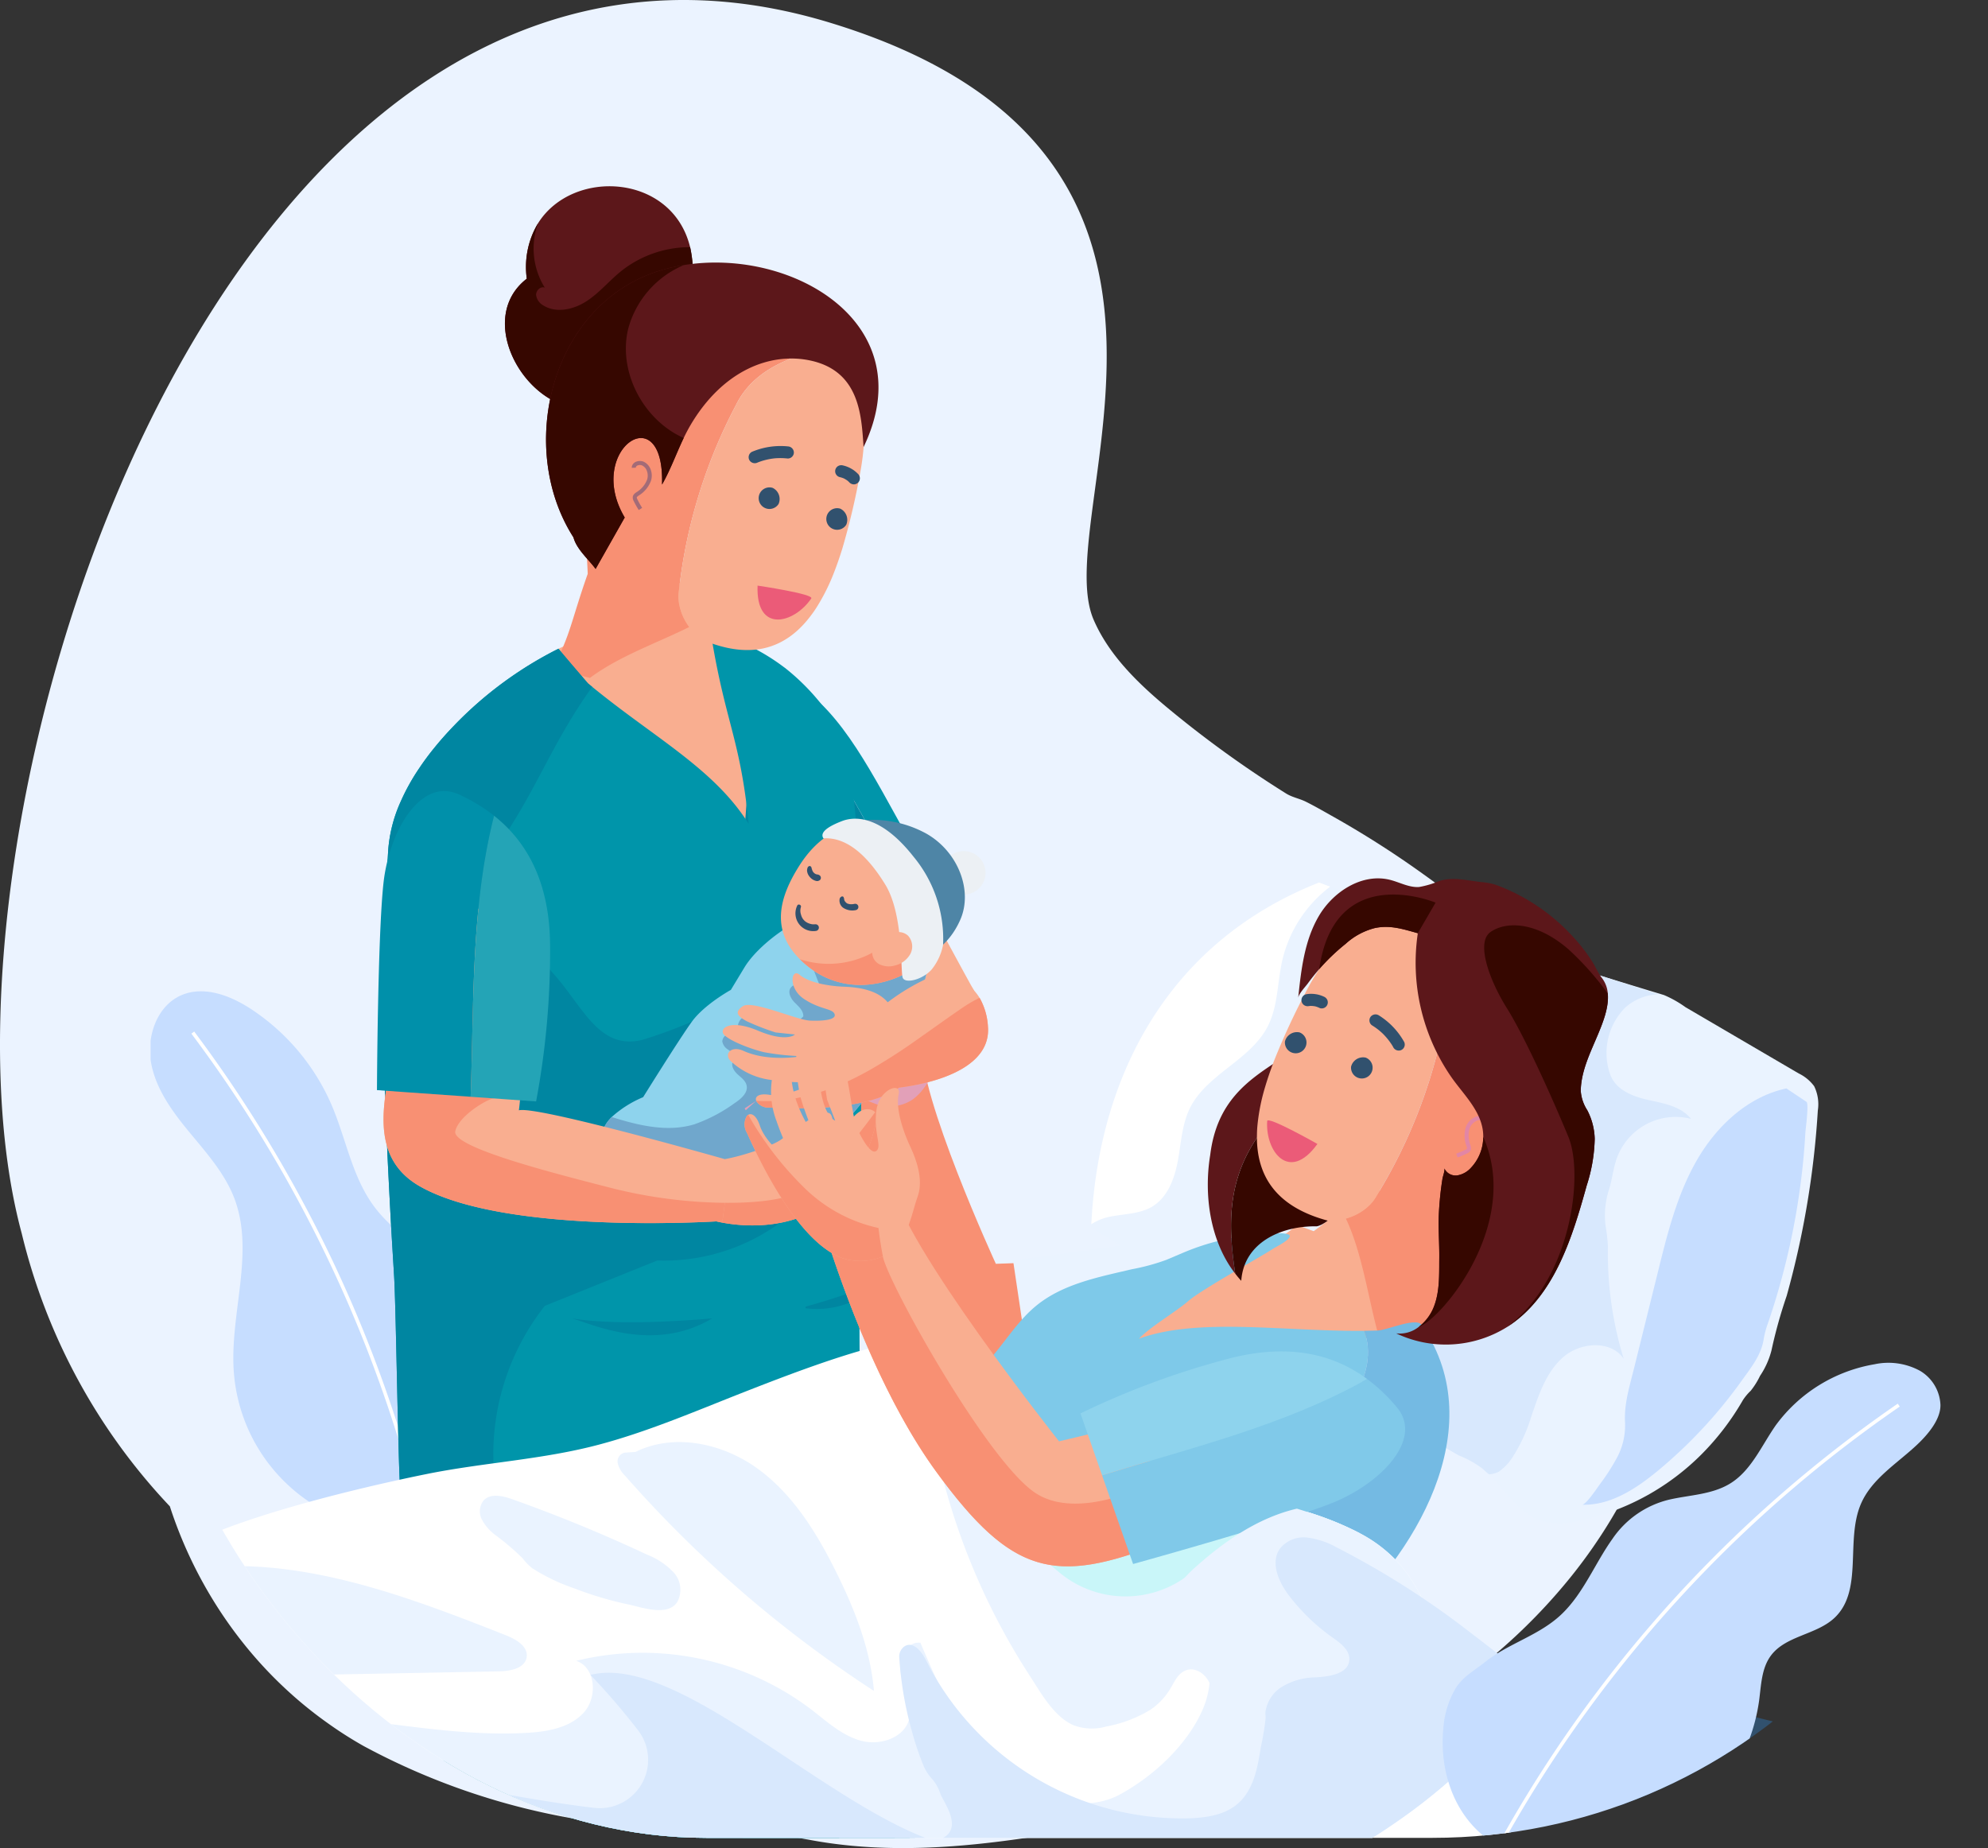 <svg xmlns="http://www.w3.org/2000/svg" xmlns:xlink="http://www.w3.org/1999/xlink" width="297.066" height="276.164" viewBox="0 0 297.066 276.164">
  <rect x="0" y="0" width="297.066" height="276.164" fill="#333333" stroke="none"/>
  <defs>
    <clipPath id="clip-path">
      <rect id="Rectangle_51170" data-name="Rectangle 51170" width="264.515" height="263.678" fill="none"/>
    </clipPath>
    <clipPath id="clip-path-2">
      <path id="Path_129836" data-name="Path 129836" d="M78.247,49.988V268.026q.681.571,1.381,1.128,1.755,1.4,3.623,2.7H280.584q2.88-1.524,5.665-3.2a95.985,95.985,0,0,0,20.358-16.3q1.923-2.042,3.67-4.185c8.033-9.819,13.291-21.106,14.168-33.01,1.257-17.1-6.608-34.129-19.113-47.59a117.624,117.624,0,0,0-24.652-19.75,177.127,177.127,0,0,0-16.638-9c-1.431-.686-2.863-1.382-4.331-2.005-1.182-.507-2.42-.654-3.552-1.256a194.441,194.441,0,0,1-21.173-13c-5.059-3.593-10.067-7.741-12.725-12.959-8.107-15.909,29.393-69.567-46.347-89.191a102.822,102.822,0,0,0-25.871-3.418c-28.746,0-52.871,13.211-71.8,33" transform="translate(-78.247 -16.991)" fill="#c2ddff"/>
    </clipPath>
    <clipPath id="clip-path-3">
      <rect id="Rectangle_51171" data-name="Rectangle 51171" width="274.56" height="263.678" rx="83" fill="none"/>
    </clipPath>
  </defs>
  <g id="Group_96286" data-name="Group 96286" transform="translate(-942.783 -401.68)">
    <g id="Group_95699" data-name="Group 95699" transform="translate(942.783 401.68)">
      <g id="Group_95512" data-name="Group 95512">
        <path id="Path_129933" data-name="Path 129933" d="M250.078,215.158c-.744,11.9-5.2,23.191-12.015,33.01q-1.48,2.137-3.113,4.184a85.409,85.409,0,0,1-17.265,16.3q-3.039,2.161-6.216,4.068c-16.257,9.825-35.074,15.086-53.879,18.236-3.361.565-6.754,1.066-10.163,1.446-8.891,1-17.888,1.171-26.694-.522a33.694,33.694,0,0,1-4.512-1.045,8.9,8.9,0,0,0-3.551-.343q-4.456.174-8.912.058A122.409,122.409,0,0,1,86.2,288.83a102.97,102.97,0,0,1-31.85-10.917,58.722,58.722,0,0,1-5.277-3.356,61.027,61.027,0,0,1-6.617-5.4,62.02,62.02,0,0,1-6.084-6.6,63.71,63.71,0,0,1-4.432-6.295,65.284,65.284,0,0,1-6.559-14.173A89.964,89.964,0,0,1,3.249,201.318C-13.172,140.51,33.505-7.276,124.115,20.409c64.232,19.624,32.43,73.282,39.305,89.191,2.253,5.219,6.5,9.366,10.791,12.959a162.994,162.994,0,0,0,17.956,13c.96.6,2.01.749,3.013,1.256,1.245.623,2.459,1.319,3.673,2.006a144.672,144.672,0,0,1,14.11,9,104.691,104.691,0,0,1,20.906,19.75c10.606,13.461,17.276,30.488,16.21,47.59" transform="translate(0 -16.991)" fill="#ebf3ff"/>
        <g id="Group_95511" data-name="Group 95511" transform="translate(22.505 10.958)">
          <g id="Group_95510" data-name="Group 95510" transform="translate(0 0)">
            <g id="Group_95507" data-name="Group 95507" transform="translate(0 0)">
              <g id="Group_95506" data-name="Group 95506" clip-path="url(#clip-path-3)">
                <path id="Path_129837" data-name="Path 129837" d="M112.736,327.888a33.218,33.218,0,0,0-10.834-26.33c-3.58-3.2-7.908-5.666-10.75-9.54-3.2-4.366-4.111-9.954-6.225-14.94A32.654,32.654,0,0,0,72.813,262.6c-3.071-2.007-6.978-3.5-10.355-2.068-3.676,1.561-5.267,6.18-4.559,10.111s3.179,7.292,5.721,10.373,5.28,6.128,6.709,9.857c3.1,8.108-.661,17.162-.077,25.824a25.638,25.638,0,0,0,35.335,21.987Z" transform="translate(-57.828 -122.788)" fill="#c6ddff"/>
                <path id="Path_129838" data-name="Path 129838" d="M69.461,271.678a199.744,199.744,0,0,1,37.873,91.381l.522-.074a200.267,200.267,0,0,0-37.974-91.624Z" transform="translate(-63.367 -128.174)" fill="#fff"/>
                <path id="Path_129839" data-name="Path 129839" d="M289.328,306.784c-1.191.338-11.212.644-11.212.644s-11.6-25.2-11.068-33.029c-9.052-.734-10.1,1.254-10.1,1.254S255.081,292.8,261.8,308.3s11.88,17.822,26.359,15.224c.91-8.894,1.166-16.741,1.166-16.741" transform="translate(-151.811 -129.532)" fill="#f89073"/>
                <path id="Path_129840" data-name="Path 129840" d="M254,265.166a6.112,6.112,0,0,1-2.13-1.19c-5.021-4.146-7.427-16.269-7.878-18.4a2.267,2.267,0,0,1,.465-2.225c.5-.388,1.192,0,1.367,1.638.318,2.987,3.646,6.361,3.646,6.361a33.369,33.369,0,0,1-1.408-6.5,11.464,11.464,0,0,1,1.078-6.842c.728-1.491,2.357-.757,2.014,1.371-.68,4.236,1.485,8.857,1.485,8.857a38.74,38.74,0,0,1-.889-5.788c-.047-2.114.28-5.29.913-6.533s2.6-.046,1.96,4.737.871,5.658.871,5.658l-.454-2.964a39.413,39.413,0,0,1,.5-4.747c.337-1.394.741-2.34,2.01-1.2s.078,8.531.522,10.574,1.159,3.907,1.893,3.343.058-2.32.992-5.178,4.025-3.187,3.3-1.64-.579,4.477.01,7.137c.646,2.9.555,5.221-.452,6.878a2.167,2.167,0,0,0-.109.189c-1,1.716-2.052,4.508-4.209,5.944a6.171,6.171,0,0,1-5.5.527" transform="translate(-145.767 -111.212)" fill="#e2a0b8"/>
                <path id="Path_129841" data-name="Path 129841" d="M218.338,381.586s-.069,3.715-.185,9.53c-.4,20.837-1.34,68.622-1.5,68.828-.127.158-10.843.127-19.217.074-5.387-.032-9.809-.074-9.809-.074s-1.52-34.446-3.1-39.121-8.179-21.3-7.387-30.267,41.2-8.97,41.2-8.97" transform="translate(-114.196 -180.237)" fill="#0086a1"/>
                <path id="Path_129842" data-name="Path 129842" d="M146.557,428.939c.528-5.277,0-12.664,2.638-14.247,7.644-4.969,16.672-8,24.679-12.5l.385-8.6h-43c-1.664,3.563,1.215,22.689,3.641,31.923s.72,41.421.72,41.421l11.295.422c-3.153-12.344-2.126-25.565-.354-38.414" transform="translate(-92.322 -185.906)" fill="#0086a1"/>
                <path id="Path_129843" data-name="Path 129843" d="M186.511,409.891c-8.006,4.5-17.034,7.534-24.679,12.5-2.638,1.583-2.111,8.97-2.638,14.247-1.772,12.849-2.8,26.07.354,38.414l24,.9Z" transform="translate(-104.959 -193.607)" fill="#0095aa"/>
                <path id="Path_129844" data-name="Path 129844" d="M274.463,231.058s7.926,14.738,8.2,15.059-.464,2.31-.464,2.31l-5.944-1.979-2.942-2.822Z" transform="translate(-159.654 -109.137)" fill="#f9ae90"/>
                <path id="Path_129845" data-name="Path 129845" d="M259.05,202.028,253.2,191.411c-5.239-9.5-9.969-18.03-17.513-20.931,7.308,10.722,13.088,22.525,19.855,33.529Z" transform="translate(-141.881 -80.524)" fill="#0095aa"/>
                <path id="Path_129846" data-name="Path 129846" d="M226.126,169.777a15.517,15.517,0,0,0-2.774-.786c-5.7.139-10.611,11.194-6.2,20.9s12.471,22.64,12.471,22.64l16.358-9.222c-6.766-11-12.546-22.807-19.855-33.529" transform="translate(-132.324 -79.82)" fill="#0086a1"/>
                <path id="Path_129847" data-name="Path 129847" d="M200.343,158.855c-1.533-.863-3.372-1.777-4.272-1.6,0,0-14.86-.646-21.407,2.418-.405.17-.826.362-1.254.564,5.963,14.921,15.239,27.654,25.651,40.38a111.69,111.69,0,0,0,1.282-41.76" transform="translate(-112.466 -74.249)" fill="#f9ae90"/>
                <path id="Path_129848" data-name="Path 129848" d="M203.309,157.585c-.3-5.278-.85-4.022-3.064-7.988,0,0-1.46-4.981-2.669-5.322s-9.2,7.73-11.767,9.287c-1.13.684-1.089,2.027-.687,3.317a13.413,13.413,0,0,0,1.608,3.2l1.719.164a23.18,23.18,0,0,0,4.105,2.772c4.626,2.419,7.69,4.216,7.69,4.216a16.166,16.166,0,0,0,3.064-9.651" transform="translate(-117.877 -68.141)" fill="#f9ae90"/>
                <path id="Path_129849" data-name="Path 129849" d="M190.713,110.2a77.891,77.891,0,0,1,8.514-27.672c2.52-5.2,8.146-7.436,14.033-8.558a15.072,15.072,0,0,0-3-1.934c-13.569-6.68-29.69,2.2-32.844,15.98-1.234,6.464-.628,13.1-.339,19.725-2.422,6.835-2.641,9.42-5.166,13.888a47.641,47.641,0,0,0,5.5,1.665c4.36-3.248,9.863-5.141,14.839-7.606a7.5,7.5,0,0,1-1.536-5.486" transform="translate(-111.758 -32.952)" fill="#f89073"/>
                <path id="Path_129850" data-name="Path 129850" d="M185.943,48.6c-.011.011-13.392,16.162-13.392,16.162-9.72,3.14-19.581-12.374-11.028-18.969a12.7,12.7,0,0,1,1.683-8.29c5.171-8.253,20.062-7.424,22.721,3.578a17.67,17.67,0,0,1,.016,7.519" transform="translate(-105.309 -15.101)" fill="#5c171a"/>
                <path id="Path_129851" data-name="Path 129851" d="M185.943,53.543c-.011.011-13.392,16.162-13.392,16.162-9.72,3.14-19.581-12.374-11.028-18.969a12.7,12.7,0,0,1,1.683-8.29,11.074,11.074,0,0,0,1.008,9.63c-.623-.253-1.324.417-1.3,1.092a2.1,2.1,0,0,0,1.113,1.583c1.947,1.193,4.548.58,6.459-.675s3.388-3.066,5.171-4.5a16.494,16.494,0,0,1,10.274-3.551,17.67,17.67,0,0,1,.016,7.519" transform="translate(-105.309 -20.048)" fill="#360700"/>
                <path id="Path_129852" data-name="Path 129852" d="M195.612,280.731c-1.594.865-3.187,1.662-4.765,2.385-1.926.892-3.836,1.673-5.762,2.364a69.741,69.741,0,0,1-13.133,3.388q-3.285.53-6.675.744a106.38,106.38,0,0,1-21.143-.871v-.005q-2.517-.324-5.118-.749c-4.037-.649-8.247-1.467-12.674-2.443-.311-5.24-.6-26.573-.881-31.464-.153-2.554-.311-5.076-.454-7.556-.164-3.039-.322-6.031-.464-8.991-.116-2.459-.222-4.907-.306-7.329a382.08,382.08,0,0,1,.343-39.87,21.459,21.459,0,0,1,1.878-7.25,31.482,31.482,0,0,1,2.781-4.986c.675-1.008,1.409-2.005,2.2-2.971.929-1.15,1.91-2.253,2.944-3.324a57.2,57.2,0,0,1,15.635-11.524c1.425,1.715,2.9,3.425,4.38,5.145q-1.235.807-2.163,1.409c.617-.4,1.34-.865,2.163-1.4.222.185.438.364.66.544,9.334,7.635,18.273,12.294,23.386,20.494-1.288-13.07-3.567-15.112-5.762-29.164.913.507,5.984,2.607,6.422,2.844a31.2,31.2,0,0,1,4.643,2.913,2.477,2.477,0,0,1,.264.2,33.163,33.163,0,0,1,6.079,6.342,19.519,19.519,0,0,1,3.066,6.733c3.082,13.334,1.968,52.17,1.847,79.666v1.293c-.032,10.1.084,18.542.617,23.439" transform="translate(-89.071 -74.299)" fill="#0095aa"/>
                <path id="Path_129853" data-name="Path 129853" d="M188.684,228.382c-1.741,4.955-4.205,9.825-8.168,13.276-5.883,5.129-14.115,6.411-21.07,9.952a35.853,35.853,0,0,0-19.165,31.412c.011,2.3.222,4.723-.781,6.8a6.49,6.49,0,0,1-.485.834c-4.037-.649-8.247-1.467-12.674-2.443-.311-5.24-.6-26.573-.881-31.464-.153-2.554-.311-5.076-.454-7.556q-.245-4.559-.464-8.991c-.116-2.459-.222-4.907-.306-7.329a382.08,382.08,0,0,1,.343-39.87,21.459,21.459,0,0,1,1.878-7.25,31.482,31.482,0,0,1,2.781-4.986c.675-1.008,1.409-2.005,2.2-2.971.929-1.15,1.91-2.253,2.944-3.324a57.2,57.2,0,0,1,15.635-11.524c1.425,1.715,2.9,3.425,4.38,5.145q-1.235.807-2.163,1.409c.617-.4,1.34-.865,2.163-1.4.222.185.438.364.66.544-6.327,8.859-8.335,15.688-14.657,24.553,5.282,4.037,4.381,13.324,8.829,18.263s6.811,11.494,13.28,9.943a66.677,66.677,0,0,0,12.378-5.14c2.892-1.62,6.969-5.828,10.061-4.646,2.976,1.134,4.833,4.274,5.229,7.429a20.756,20.756,0,0,1-1.488,9.345" transform="translate(-89.071 -76.963)" fill="#0086a1"/>
                <path id="Path_129854" data-name="Path 129854" d="M151.146,337.312l26.512-10.686a29.491,29.491,0,0,0,22.518-9.324,118.453,118.453,0,0,1-43.709-1.38Z" transform="translate(-101.95 -149.222)" fill="#0086a1"/>
                <path id="Path_129855" data-name="Path 129855" d="M288.472,224.162a3.249,3.249,0,1,1-2.533-3.834,3.249,3.249,0,0,1,2.533,3.834" transform="translate(-163.776 -104.037)" fill="#ecf0f4"/>
                <path id="Path_129856" data-name="Path 129856" d="M232.126,255.189c-2.016,5.245-8.685,16.136-18.336,22.515s-17.682,3.514-25.291-1.493c-3.72-2.443-2.987-4.754-1.272-6.48a16.427,16.427,0,0,1,4.7-2.971s5.419-8.717,7.292-11.292,5.815-4.738,5.815-4.738l2.031-3.356c2.032-3.356,7.013-6.643,7.651-6.511,0,0,18.632.438,19.608,2.253a1.713,1.713,0,0,1,.121.285c.739,2.016-.4,6.8-2.316,11.788" transform="translate(-118.328 -113.766)" fill="#8ed3ed"/>
                <path id="Path_129857" data-name="Path 129857" d="M232.126,257.451c-2.016,5.245-8.685,16.136-18.336,22.515s-17.682,3.514-25.291-1.493c-3.72-2.443-2.987-4.754-1.272-6.48,4.052,1.272,8.321,2.3,12.342,1.092a23.577,23.577,0,0,0,6.052-3.187c.939-.623,2.01-1.53,1.768-2.628-.158-.712-.818-1.177-1.356-1.667s-1.013-1.261-.691-1.91c1.076.169,2.148.343,3.224.517a18.19,18.19,0,0,1-3.957-2.3,1.778,1.778,0,0,1-.855-1.224,1.262,1.262,0,0,1,1.1-1.15,3.718,3.718,0,0,1,1.7.243,1.776,1.776,0,0,1,.332-2.707,3.638,3.638,0,0,1,3.06-.232,28.7,28.7,0,0,0,3.018.976,2.958,2.958,0,0,0,2.892-.86c.053-.844-.7-1.488-1.3-2.09s-1.092-1.609-.528-2.248c.718-.8,1.472-.121,2.158.169a7.138,7.138,0,0,0,2.374.185q-1.124-2.881-2.248-5.757c3.725,1.525,7.925.248,11.825-.739a22.132,22.132,0,0,1,6.295-.813c.739,2.016-.4,6.8-2.316,11.788" transform="translate(-118.328 -116.029)" fill="#70a7cc"/>
                <path id="Path_129858" data-name="Path 129858" d="M259.864,231.222A18.465,18.465,0,0,1,258,232.989c-4.944,4.016-11.925,5.187-17.307,1.061a14.759,14.759,0,0,1-1.456-1.266c-4.4-4.369-3.071-9.266-.084-13.972,3.277-5.171,8.568-8.15,15.855-4.857,7.2,3.25,9.774,11.891,4.861,17.268" transform="translate(-142.219 -100.406)" fill="#f9ae90"/>
                <path id="Path_129859" data-name="Path 129859" d="M260.531,247.453c-4.944,4.015-11.925,5.187-17.307,1.061a14.757,14.757,0,0,1-1.456-1.266,13.688,13.688,0,0,0,12.5-2.037,15.2,15.2,0,0,1,2.142-1.588,2.546,2.546,0,0,1,3.984,1.652,4.924,4.924,0,0,1,.137,2.179" transform="translate(-144.754 -114.87)" fill="#f89073"/>
                <path id="Path_129860" data-name="Path 129860" d="M259.285,211.486a16.659,16.659,0,0,1,9.651,1.972c4.746,2.686,6.993,8.5,5.092,12.855s-5.145,5.411-5.145,5.411Z" transform="translate(-153.028 -99.852)" fill="#4e85a6"/>
                <path id="Path_129861" data-name="Path 129861" d="M248.314,214.028c3.381-.227,6.515,2.433,9.26,6.932s2.226,12.937,2.59,13.889,3.026.284,4.352-1.262a8.47,8.47,0,0,0,1.678-3.643,19.233,19.233,0,0,0-4.4-13.163c-5.21-6.628-9.19-5.926-10.725-5.331s-3.45,1.535-2.751,2.578" transform="translate(-147.776 -99.704)" fill="#ecf0f4"/>
                <path id="Path_129862" data-name="Path 129862" d="M202.744,302.989q0,1.8-.012,3.6a13.583,13.583,0,0,0,3.052-1.479c-1.019-.679-2.033-1.389-3.04-2.122" transform="translate(-126.316 -143.113)" fill="#fff"/>
                <path id="Path_129863" data-name="Path 129863" d="M231.865,107.771c-.38,1.224-.791,2.422-1.247,3.578a29.916,29.916,0,0,1-2.493,5.022c-.292.47-.6.918-.923,1.342-3.589,4.81-8.891,7.057-17.039,3.295-1.847-2.26-3.127-4.582-2.7-7.047a77.857,77.857,0,0,1,8.518-27.669c2.517-5.2,8.145-7.439,14.033-8.56,5.5,4.58,5.788,12.091,4.5,18.846a107.232,107.232,0,0,1-2.649,11.193" transform="translate(-128.513 -36.715)" fill="#f9ae90"/>
                <path id="Path_129864" data-name="Path 129864" d="M195.732,116.785a12.448,12.448,0,0,1-.718-1.282.533.533,0,0,1-.085-.275h0l0-.014a.285.285,0,0,1,.084-.114,1.867,1.867,0,0,1,.214-.16,4.357,4.357,0,0,0,1.825-2.215l.023-.077h0a2.6,2.6,0,0,0-.064-1.57,2.028,2.028,0,0,0-1.035-1.178,1.327,1.327,0,0,0-.158-.06,1.5,1.5,0,0,0-.931.026,1.037,1.037,0,0,0-.67.645.879.879,0,0,0-.037.294l.6-.024.012-.093a.447.447,0,0,1,.3-.255.9.9,0,0,1,.549-.017l.082.032a1.428,1.428,0,0,1,.722.836,2.009,2.009,0,0,1,.049,1.2h0l-.018.062a3.777,3.777,0,0,1-1.587,1.893,2.363,2.363,0,0,0-.288.218.873.873,0,0,0-.249.378l-.021.086a1.052,1.052,0,0,0,.136.644,13.167,13.167,0,0,0,.754,1.344Z" transform="translate(-122.278 -51.851)" fill="#a36b77"/>
                <path id="Path_129865" data-name="Path 129865" d="M217.342,81.153c-.317-4.522-.512-11.266-7.846-12.9-6.052-1.346-13.239,1.441-18.083,9.741-.343.591-.654,1.2-.95,1.81-1.108,2.306-1.968,4.749-3.235,6.96.39-13.329-11.566-5.129-5.577,4.923L177.3,99.373c-1.008-1.393-2.844-2.934-3.308-4.717-8.432-13.176-3.562-34,11.957-39.548a26.266,26.266,0,0,1,4.533-1.14c16.273-2.638,35.738,8.786,26.863,27.185" transform="translate(-110.804 -25.313)" fill="#5c171a"/>
                <path id="Path_129866" data-name="Path 129866" d="M232.98,119.757a1.613,1.613,0,1,1-.885-2.41,1.85,1.85,0,0,1,.885,2.41" transform="translate(-139.144 -55.402)" fill="#31516e"/>
                <path id="Path_129867" data-name="Path 129867" d="M252.137,125.651a1.613,1.613,0,1,1-.885-2.41,1.85,1.85,0,0,1,.885,2.41" transform="translate(-148.193 -58.186)" fill="#31516e"/>
                <path id="Path_129868" data-name="Path 129868" d="M228.6,108.017c.094-.04.189-.078.284-.115-.194.075.11-.037.144-.049q.29-.1.586-.179a10.032,10.032,0,0,1,1.2-.248c.1-.014.2-.027.3-.039-.214.025.111-.009.148-.012.2-.015.408-.024.613-.026a10.1,10.1,0,0,1,1.224.061.909.909,0,0,0,.931-.878.928.928,0,0,0-.878-.931,10.979,10.979,0,0,0-5.4.815.908.908,0,0,0-.376,1.223.929.929,0,0,0,1.223.376" transform="translate(-137.907 -49.851)" fill="#31516e"/>
                <path id="Path_129869" data-name="Path 129869" d="M252.42,112.752a3.711,3.711,0,0,1,.761.252l-.22-.1a3.808,3.808,0,0,1,.8.5l-.18-.15a3.725,3.725,0,0,1,.319.3.944.944,0,0,0,.64.292.905.905,0,0,0,.693-1.518,4.508,4.508,0,0,0-2.282-1.309.972.972,0,0,0-.69.065.9.9,0,0,0-.376,1.223.888.888,0,0,0,.534.442" transform="translate(-149.485 -52.424)" fill="#31516e"/>
                <path id="Path_129870" data-name="Path 129870" d="M237.816,147c.455-.668-8.024-1.921-8.024-1.921-.279,7.221,5.48,5.654,8.024,1.921" transform="translate(-139.093 -68.527)" fill="#eb5b78"/>
                <path id="Path_129871" data-name="Path 129871" d="M197.341,263.476c-.554-.554-1.894-.881-3.314.807-1.894,2.258-8.237,7.44-8.237,7.44A10.06,10.06,0,0,1,187.964,268c1.551-1.594,3.636-2.675,2.781-4.137s-5.868,2.543-7.435,3.683c-1.385,1.008-5.9,2.51-8.442,2.941-4.729-1.34-28.315-7.954-30.764-7.294.628-4.343,2.084-34.045,2.084-34.045l-15.83,7.609s-1.578,4.707-3.045,9.814c-.153.544-.311,1.087-.459,1.63-.665,2.417-1.277,4.828-1.625,6.775-1.2,6.517-3.667,15.123,4.026,19.545,11.657,6.7,39.035,5.564,44.362,5.273,2.338.539,9.238,1.668,15.322-1.949,7.456-4.432,8.574-13.1,8.659-13.788a.766.766,0,0,0-.259-.58" transform="translate(-89.073 -108.234)" fill="#f9ae90"/>
                <path id="Path_129872" data-name="Path 129872" d="M174.883,292.612l-.354,2.723s-32.33,2.216-45.273-5.219c-7.693-4.422-5.224-13.028-4.026-19.545.348-1.947.96-4.358,1.625-6.775.148-.544.306-1.087.459-1.63l13.081.955v13.893c-.749-.053-5.266,2.522-5.794,4.9s14.194,6.158,23.85,8.622a72.842,72.842,0,0,0,16.431,2.079" transform="translate(-89.073 -123.831)" fill="#f89073"/>
                <path id="Path_129873" data-name="Path 129873" d="M134.244,203.763c-5.671-2.594-10.363,5.4-11.243,13.157s-.984,31.032-.984,31.032l14,.993c.5-14.127.049-28.4,3.5-42a25.681,25.681,0,0,0-5.271-3.184" transform="translate(-88.192 -96.009)" fill="#0090aa"/>
                <path id="Path_129874" data-name="Path 129874" d="M160.414,229.73c-.027-9.789-3.646-15.746-8.371-19.485-3.454,13.6-3,27.87-3.5,42l9.783.693a121.658,121.658,0,0,0,2.091-23.2" transform="translate(-100.72 -99.306)" fill="#24a4b6"/>
                <path id="Path_129875" data-name="Path 129875" d="M264.938,271.956a4.419,4.419,0,0,1-4.522-2.559,9.607,9.607,0,0,1-.96-3.245c-.364-2.712,1.472-5.087,3.778-6.949a31.924,31.924,0,0,1,7.683-4.327,7.739,7.739,0,0,1,6.036,3.657,9.731,9.731,0,0,1,1.256,4.343c.58,7.82-13.181,9.018-13.271,9.081" transform="translate(-153.087 -120.387)" fill="#f9ae90"/>
                <path id="Path_129876" data-name="Path 129876" d="M247.988,270.2a6.313,6.313,0,0,1-1.7,1.757c-5.261,3.8-17.281,3.082-19.4,2.981a2.129,2.129,0,0,1-1.958-1.008c-.227-.58.327-1.15,1.91-.908,2.886.443,6.96-1.921,6.96-1.921a31.811,31.811,0,0,1-6.48-.274,10.724,10.724,0,0,1-6.116-2.76c-1.2-1.076-.063-2.464,1.836-1.6,3.783,1.72,8.706.791,8.706.791a36.715,36.715,0,0,1-5.667-.6c-1.995-.485-4.881-1.6-5.873-2.522s.67-2.522,4.976-.7,5.54.58,5.54.58l-2.9-.306a36.826,36.826,0,0,1-4.311-1.678c-1.214-.675-1.989-1.3-.575-2.243s8.015,2.068,10.052,2.153,3.979-.137,3.651-.987-2.158-.638-4.58-2.258-1.884-4.686-.633-3.6,4.037,1.683,6.691,1.784c2.9.105,5.044.776,6.321,2.163a2.027,2.027,0,0,0,.148.153c1.335,1.393,3.662,3.113,4.417,5.556a6.345,6.345,0,0,1-1.013,5.44" transform="translate(-134.438 -120.387)" fill="#f9ae90"/>
                <path id="Path_129877" data-name="Path 129877" d="M177.2,352.586c7.651,1.319,20.982,0,20.982,0-8.821,5.277-18.08.791-20.982,0" transform="translate(-114.255 -166.54)" fill="#0086a1"/>
                <path id="Path_129878" data-name="Path 129878" d="M251.43,344.356v1.293a13.073,13.073,0,0,1-7.947,1.551.14.14,0,0,1-.026-.274c1.361-.375,4.707-1.335,7.973-2.57" transform="translate(-145.505 -162.652)" fill="#0086a1"/>
                <path id="Path_129879" data-name="Path 129879" d="M236.247,399.646c-.4,20.837-1.34,68.622-1.5,68.828-.127.158-10.843.127-19.217.074a354.673,354.673,0,0,1,2.269-51.742c.274-2.353.607-4.8,1.921-6.78,1.388-2.09,3.683-3.372,5.883-4.575q5.319-2.9,10.643-5.8" transform="translate(-132.29 -188.768)" fill="#0095aa"/>
                <path id="Path_129880" data-name="Path 129880" d="M190.463,80.14c-1.108,2.306-1.968,4.749-3.235,6.96.39-13.329-11.566-5.129-5.577,4.923L177.3,99.711c-1.008-1.393-2.844-2.934-3.308-4.717-8.432-13.176-3.562-34,11.957-39.548a26.267,26.267,0,0,1,4.533-1.14,14.4,14.4,0,0,0-8.305,9.487c-1.578,6.459,2.274,13.688,8.29,16.347" transform="translate(-110.804 -25.65)" fill="#360700"/>
                <path id="Path_129881" data-name="Path 129881" d="M242.114,294.786c-.084.686-1.2,9.355-8.659,13.788-6.089,3.62-13,2.485-15.329,1.947.6-.032.918-.053.918-.053l.354-2.723c5.192.048,9.756-.57,12.041-2.079,3.5-2.311,8.258-8.506,10.416-11.461a.766.766,0,0,1,.259.58" transform="translate(-133.588 -138.964)" fill="#f89073"/>
                <path id="Path_129882" data-name="Path 129882" d="M250.767,275.23c-5.261,3.8-17.281,3.082-19.4,2.981a2.129,2.129,0,0,1-1.958-1.008c5.134.338,10.363-1.208,15-3.551.623-.317,1.235-.644,1.842-.981a84.88,84.88,0,0,0,7.234-4.638c2.2-1.535,4.369-3.113,6.58-4.622a20.037,20.037,0,0,1,2.723-1.6,9.731,9.731,0,0,1,1.256,4.343c.58,7.82-13.181,9.018-13.271,9.081" transform="translate(-138.916 -123.661)" fill="#f89073"/>
                <path id="Path_129883" data-name="Path 129883" d="M244.149,224.508a.365.365,0,0,0-.222.159.85.85,0,0,0-.07.187,1.262,1.262,0,0,0-.032.152.893.893,0,0,0,0,.307,1.611,1.611,0,0,0,.269.65,1.928,1.928,0,0,0,.581.558,1.762,1.762,0,0,0,.375.169,1.169,1.169,0,0,0,.139.035.553.553,0,0,0,.3-.007c.056-.02.11-.045.164-.069a.446.446,0,0,0,.226-.393.455.455,0,0,0-.226-.393.813.813,0,0,0-.192-.089,2.218,2.218,0,0,0-.222-.028l.13.017a1.262,1.262,0,0,1-.3-.081l.112.047a1.39,1.39,0,0,1-.2-.105c-.03-.018-.056-.041-.085-.059.127.079.019.014-.015-.016a1.719,1.719,0,0,1-.151-.158c-.052-.06.061.087.015.02l-.03-.043c-.022-.032-.042-.064-.06-.1s-.031-.061-.046-.092c-.035-.07.034.094.008.02-.005-.016-.012-.032-.017-.049-.012-.036-.021-.072-.034-.108-.005-.014-.068-.157-.036-.083s0,0,0-.012c-.025-.069-.032-.141-.052-.211-.037-.131-.183-.277-.33-.232" transform="translate(-145.72 -106.039)" fill="#31516e"/>
                <path id="Path_129884" data-name="Path 129884" d="M253.237,233.163c-.013.011-.024.022-.036.033.029-.019.032-.021.008-.006a.455.455,0,0,0-.134.13.71.71,0,0,0-.074.289,1.277,1.277,0,0,0,.037.435,1.335,1.335,0,0,0,.475.728,2.486,2.486,0,0,0,1.959.364.471.471,0,0,0,.283-.218.474.474,0,0,0-.536-.7c-.064.012-.13.018-.194.033.05-.012.078-.01.009,0l-.1.009a2.5,2.5,0,0,1-.361,0,.229.229,0,0,1-.081-.007c.067.01.075.011.024,0l-.032-.006a1.651,1.651,0,0,1-.188-.046l-.077-.026-.045-.017.047.019c-.042,0-.119-.062-.155-.085l-.023-.015c-.03-.022-.03-.022,0,0s.03.023,0,0l-.032-.028a1.186,1.186,0,0,1-.108-.11l-.053-.064c-.013-.015-.069-.054-.021-.021.022.028.021.027,0,0l-.023-.034q-.019-.028-.036-.059a.42.42,0,0,0-.037-.072c.018.047.023.057.012.03l-.014-.039c-.008-.025-.043-.1-.033-.129.006.051.007.056,0,.015l0-.027a.709.709,0,0,0-.018-.142.468.468,0,0,0-.058-.113c.024.039.01.013.005-.019-.03-.189-.278-.211-.4-.1" transform="translate(-150.058 -110.102)" fill="#31516e"/>
                <path id="Path_129885" data-name="Path 129885" d="M240.8,235.548a2.657,2.657,0,0,0,2.856,3.781.5.5,0,0,0-.133-.984c-.094,0-.188.012-.282.011-.047,0-.094,0-.141-.006-.011,0-.163-.02-.052,0a2.592,2.592,0,0,1-.522-.141c-.015-.005-.14-.053-.092-.034s-.075-.035-.09-.043a2.43,2.43,0,0,1-.225-.128c-.04-.025-.078-.052-.116-.08.069.05-.047-.04-.049-.042a2.155,2.155,0,0,1-.2-.2c-.009-.009-.09-.11-.049-.056-.029-.038-.056-.078-.082-.119a2.338,2.338,0,0,1-.13-.23,1.187,1.187,0,0,1-.075-.184c-.031-.091-.058-.184-.084-.276a1.776,1.776,0,0,1,.014-1.041c.1-.317-.4-.544-.546-.23" transform="translate(-144.172 -111.187)" fill="#31516e"/>
                <path id="Path_129886" data-name="Path 129886" d="M264.681,243.865a2.08,2.08,0,0,1,2.927-.13,2.4,2.4,0,0,1,.335,2.741,3.568,3.568,0,0,1-2.3,1.712,3.185,3.185,0,0,1-2.379-.218,1.944,1.944,0,0,1-.975-2.064c.252-.974,1.318-1.458,2.26-1.811Z" transform="translate(-154.423 -114.87)" fill="#f9ae90"/>
                <path id="Path_129887" data-name="Path 129887" d="M174.7,440.606s-2.23,2.971-5.717,7.627c-12.5,16.675-41.155,54.927-41.158,55.187,0,.2,8.471,6.77,15.106,11.88,4.267,3.289,7.78,5.976,7.78,5.976s22.387-26.223,26.511-28.935,19.549-11.759,24.443-19.318S174.7,440.606,174.7,440.606" transform="translate(-90.937 -208.115)" fill="#0086a1"/>
                <path id="Path_129888" data-name="Path 129888" d="M221.233,520.867c2.83-4.485,7.79-9.984,6.684-12.855-2.97-8.62-8.223-16.564-11.766-25.038l4.988-7.021,33.905,26.454c-.881,3.833-14.915,17.142-22.508,22.929s-26.048,32.214-26.048,32.214l-9.164-6.615c10.078-7.793,17.4-18.848,23.909-30.068" transform="translate(-123.762 -224.811)" fill="#0086a1"/>
                <path id="Path_129889" data-name="Path 129889" d="M198.716,489.257c3.543,8.475,8.8,16.418,11.766,25.038,1.106,2.871-3.854,8.371-6.684,12.855-6.507,11.221-13.831,22.276-23.909,30.068L160.413,543.16Z" transform="translate(-106.327 -231.095)" fill="#0095aa"/>
                <path id="Path_129890" data-name="Path 129890" d="M432.64,266.25a132.976,132.976,0,0,1-2.223,15.507q-.943,4.625-2.213,9.174a72.368,72.368,0,0,0-2.275,8.162,12.251,12.251,0,0,1-1.71,3.8,11.239,11.239,0,0,1-1.4,2.232,7.792,7.792,0,0,0-1.161,1.393,38.975,38.975,0,0,1-6.232,8.147,36.547,36.547,0,0,1-17.381,9.693,13.384,13.384,0,0,1-5.873.375,6.5,6.5,0,0,1-.86-.264c-2.374-.9-4.11-2.976-5.757-4.839-.58-.66-1.161-1.319-1.783-1.937-.354-.354-.712-.691-1.1-1.008a15.212,15.212,0,0,0-3.472-1.921,40.358,40.358,0,0,1-3.82-2.374c-1.108-.691-2.221-1.383-3.33-2.074q-3.332-2.065-6.67-4.142L351.5,297.544l-2.174-1.351-11.714-7.282q-3.609-2.248-7.224-4.49c-.538-.333-6.184-3.6-6.11-3.8.005-.132.011-.259.021-.39,1.124-22.6,11.846-42.329,34.039-51.061.549.205,1.1.412,1.652.612,7.371,2.723,14.775,5.176,22.183,7.551,9.208,2.952,18.464,5.87,27.7,8.649a16.574,16.574,0,0,1,3.206,1.809l3.386,1.982L430.01,257.7a6.257,6.257,0,0,1,2.3,1.9,6.133,6.133,0,0,1,.547,3.641q-.092,1.5-.217,3.007" transform="translate(-183.726 -108.245)" fill="#eaf3ff"/>
                <path id="Path_129891" data-name="Path 129891" d="M493.807,287.478c-5.759,1.224-10.437,5.626-13.375,10.728s-4.389,10.9-5.8,16.617q-.617,2.492-1.236,4.986l-2.376,9.589c-.64,2.58-1.429,5.1-1.331,7.779a10.188,10.188,0,0,1-1.347,5.753,30.272,30.272,0,0,1-2.351,3.623c-.375.5-2.105,3.15-2.721,3.129,4.217.141,8.044-2.36,11.3-5.047q.463-.383.92-.774a71.067,71.067,0,0,0,11.576-12.621c1.406-1.963,3.005-3.906,3.358-6.333a13.2,13.2,0,0,1,.652-2.4,107.968,107.968,0,0,0,3.077-10.823,106.663,106.663,0,0,0,2.022-11.961q.309-2.784.469-5.581c.033-.575.561-4.4.164-4.665l-2.991-2" transform="translate(-249.376 -135.787)" fill="#c6ddff"/>
                <path id="Path_129892" data-name="Path 129892" d="M436.325,271.787a9.339,9.339,0,0,0-11.287,6.531c-.415,1.436-.56,2.872-1.043,4.3a12.528,12.528,0,0,0-.416,5.267,25.477,25.477,0,0,1,.334,2.989q-.021,1.2.009,2.393.064,2.454.352,4.9a53.656,53.656,0,0,0,2,9.474c-1.9-2.822-6.457-2.491-9.026-.256s-3.684,5.659-4.783,8.881a24.14,24.14,0,0,1-2.689,5.906,7.789,7.789,0,0,1-2.145,2.324,3.191,3.191,0,0,1-1.087.366c-.43.059-.318.11-.7-.2-.255-.209-.485-.45-.741-.66a15.209,15.209,0,0,0-3.472-1.921,40.37,40.37,0,0,1-3.82-2.374c-1.108-.691-2.221-1.383-3.33-2.074q-3.332-2.066-6.67-4.142l-13.888-8.633-2.174-1.351c.649-4.174,3.662-7.794,6.321-11.218a101.43,101.43,0,0,0,12.252-20.315c2.976-6.569,5.255-13.476,8.817-19.745a41.016,41.016,0,0,1,5.456-7.583c8.949,2.865,17.909,5.609,26.853,8.538a7.762,7.762,0,0,0-5.018,2.042,9.652,9.652,0,0,0-2.264,9.677c.791,2.589,3.523,3.572,5.928,4.095,2.275.494,4.8.961,6.233,2.8" transform="translate(-206.148 -115.552)" fill="#d8e8fd"/>
                <path id="Path_129893" data-name="Path 129893" d="M340.792,326.77a15.505,15.505,0,0,1,2.324,1.707c3.389,4.582-2.318,15.248-12.685,17.726s-25.526,4.061-25.526,4.061l-2.767-18.574c12.84-1.417,25.7-4.1,38.654-4.921" transform="translate(-173.269 -154.346)" fill="#eaf3ff"/>
                <path id="Path_129894" data-name="Path 129894" d="M355.88,326.212s15.567,5.145,18.843,11.588c.215.383.429.794.642,1.216-13.88,8.1-33.331,8.626-49.368,12.254,6.378-13.154,20.732-17.858,29.883-25.059" transform="translate(-184.539 -154.082)" fill="#f9ae90"/>
                <path id="Path_129895" data-name="Path 129895" d="M377.248,325.562c3.484-3.975,6.885-4.983,8.064-7.66,0,0,4.214-3.029,5.377-2.554s2.495,11.752,3.564,14.561c.47,1.235-.389,2.268-1.5,3.038a13.415,13.415,0,0,1-3.239,1.536l-1.456-.928a23.153,23.153,0,0,1-4.942-.339c-5.135-.939-8.656-1.407-8.656-1.407s-.7-2.271,2.786-6.246" transform="translate(-207.404 -148.927)" fill="#f9ae90"/>
                <path id="Path_129896" data-name="Path 129896" d="M400.976,279.934a77.9,77.9,0,0,0,10.31-27.054c1.213-5.651-1.848-10.874-5.8-15.38a15.058,15.058,0,0,1,3.555.32c14.807,3.08,22.056,20,16.065,32.8-3,5.856-7.561,10.713-11.867,15.76-2.295,6.88-3.713,9.052-4.469,14.127-1.441-.427-5.56.866-7.576-.03-1.439-5.243-2.4-12.161-4.8-17.165a7.506,7.506,0,0,0,4.586-3.381" transform="translate(-217.788 -112.177)" fill="#f89073"/>
                <path id="Path_129897" data-name="Path 129897" d="M306.954,343.076c-11.7.12-24.872-2.053-33.628,1.18,1.544-1.689,5.619-4.1,7.339-5.609,1.974-1.73,10.781-6.577,12.725-7.856.376-.248,2.585-1.325,2.466-1.917-.135-.673-3.871-.25-4.435-.213a35.4,35.4,0,0,0-11.462,2.729l-2.54,1.077a31.931,31.931,0,0,1-5.137,1.4c-5.008,1.178-10.3,2.185-14.29,5.438-2.454,2-4.211,4.709-6.223,7.157-4.393,5.343-10.028,9.457-15.879,13.065-5.956,3.672-12.187,6.882-18.089,10.646a38.372,38.372,0,0,1-4.608,2.924c-2.043.917-3.931,2.334-5.934,3.362q-1.508.774-3.054,1.473a13.625,13.625,0,0,0-2.618,1.111c-1.175,6.838,1.289,13.409,5.136,19.358,31.438-9.536,62.282-20.927,91.636-37.983,5.343-3.117,11.062-11.118,8.6-17.346" transform="translate(-125.636 -155.161)" fill="#7ec9e9"/>
                <path id="Path_129898" data-name="Path 129898" d="M320.612,354.416c-.495-1.858-5.447.636-7.023.537.318.931.315.935,0,0-.586.019-1.178.029-1.772.035,2.466,6.227-3.253,14.229-8.6,17.346-29.353,17.057-60.2,28.447-91.636,37.983q1.008,1.558,2.124,3.058c8.653,11.594,20.359,23.007,35.488,15.722,20.836-6.836,39.691-18.1,57.967-29.891,12.265-10.387,23.682-29.694,13.451-44.8" transform="translate(-130.496 -167.078)" fill="#74bae3"/>
                <path id="Path_129899" data-name="Path 129899" d="M365.188,279.49a39.855,39.855,0,0,1,13.827-12.578l-3.584-10.333c.887,13.738-15.821,10.263-17.769,26.247-.974,5.936-.052,12.85,3.742,17.74-1.125-7.472-1.2-14.274,3.784-21.076" transform="translate(-199.325 -121.192)" fill="#5c171a"/>
                <path id="Path_129900" data-name="Path 129900" d="M368.3,288.739c-4.988,6.8-4.909,13.6-3.784,21.076.283.365.578.721.894,1.062.417-5.839,6.129-8.229,11.28-8.139,3.1-.558,9.7-10.276,9.995-13.44,0,0-2.374-6.842-4.558-13.138A39.854,39.854,0,0,0,368.3,288.739" transform="translate(-202.436 -130.441)" fill="#360700"/>
                <path id="Path_129901" data-name="Path 129901" d="M373.659,260.048c-.453,1.2-.866,2.4-1.217,3.588a29.881,29.881,0,0,0-1.124,5.493c-.059.55-.093,1.091-.1,1.626-.129,6,2.669,11.032,11.407,13.079,2.846-.645,5.284-1.689,6.462-3.9a77.852,77.852,0,0,0,10.305-27.054c1.216-5.65-1.845-10.876-5.8-15.381-7.155.226-12,5.973-15.14,12.092a107.33,107.33,0,0,0-4.8,10.455" transform="translate(-205.897 -112.181)" fill="#f9ae90"/>
                <path id="Path_129902" data-name="Path 129902" d="M427.654,300.9a12.536,12.536,0,0,0,1.355-.569.539.539,0,0,0,.237-.165l.006-.013a.28.28,0,0,0,0-.142,1.814,1.814,0,0,0-.07-.258,4.362,4.362,0,0,1-.076-2.87l.03-.074h0a2.611,2.611,0,0,1,1.016-1.2,2.033,2.033,0,0,1,1.54-.292,1.291,1.291,0,0,1,.162.05,1.5,1.5,0,0,1,.718.594,1.037,1.037,0,0,1,.131.92.871.871,0,0,1-.151.255l-.461-.39.049-.08a.447.447,0,0,0-.078-.384.906.906,0,0,0-.423-.352l-.084-.026a1.43,1.43,0,0,0-1.083.216,2.008,2.008,0,0,0-.779.918h0l-.024.06a3.777,3.777,0,0,0,.087,2.469,2.307,2.307,0,0,1,.092.348.865.865,0,0,1-.036.452l-.036.081a1.051,1.051,0,0,1-.5.423,12.967,12.967,0,0,1-1.42.6Z" transform="translate(-232.556 -139.467)" fill="#e286a5"/>
                <path id="Path_129903" data-name="Path 129903" d="M427.7,251.282c-1.113,2.686-2.538,5.472-2.58,8.448a6.03,6.03,0,0,0,.966,2.892,9.8,9.8,0,0,1,1.119,4.285,24.211,24.211,0,0,1-1.2,6.986c-2.206,7.984-4.923,16.679-11.9,21.138a17.281,17.281,0,0,1-16.569.95,4.589,4.589,0,0,0,3.382-.976,6.963,6.963,0,0,0,2.243-2.977c.908-2.306.791-4.86.818-7.335.021-2.169-.164-4.306-.069-6.485q.087-1.8.3-3.588c.074-.6.158-1.187.253-1.783.058-.338.385-1.214.269-1.52a1.863,1.863,0,0,0,1.958,1.055,3.531,3.531,0,0,0,2.042-1.156,6.735,6.735,0,0,0,1.815-4.6v-.037c.011-3.572-2.844-6.141-4.749-8.865a30.037,30.037,0,0,1-5.029-21.534c-2.174-.6-4.11-1.256-6.416-.77a10.226,10.226,0,0,0-4.369,2.359,30.671,30.671,0,0,0-3.942,3.778c-.011.011-.021.027-.032.037q-.879,1.013-1.673,2.1c-.375.512-1.382,1.557-1.446,2.19.443-4.237.939-8.617,3.1-12.279s6.49-6.422,10.617-5.387c1.456.364,2.844,1.171,4.343,1.071a13.578,13.578,0,0,0,3.029-.9c2.174-.665,4.279-.027,6.464.179a9.029,9.029,0,0,1,2.2.475,29.366,29.366,0,0,1,11.287,7.651,25.932,25.932,0,0,1,2.87,3.688c.512.807.886,1.736,1.472,2.491a4.356,4.356,0,0,1,.881,2.306c.206,2.037-.712,4.322-1.451,6.105" transform="translate(-211.41 -107.689)" fill="#5c171a"/>
                <path id="Path_129904" data-name="Path 129904" d="M397.723,280.03a1.613,1.613,0,1,0,2.18-1.356,1.851,1.851,0,0,0-2.18,1.356" transform="translate(-218.337 -131.591)" fill="#31516e"/>
                <path id="Path_129905" data-name="Path 129905" d="M378.994,272.893a1.613,1.613,0,1,0,2.18-1.356,1.852,1.852,0,0,0-2.18,1.356" transform="translate(-209.49 -128.22)" fill="#31516e"/>
                <path id="Path_129906" data-name="Path 129906" d="M406.616,271.371c-.05-.089-.1-.177-.154-.265.107.178-.063-.1-.083-.127-.112-.171-.23-.338-.352-.5a9.942,9.942,0,0,0-.794-.934c-.071-.073-.143-.146-.216-.217.152.151-.082-.075-.11-.1q-.227-.206-.466-.4a10.021,10.021,0,0,0-1-.7.91.91,0,0,1-.195-1.265.929.929,0,0,1,1.266-.194,10.979,10.979,0,0,1,3.759,3.967.908.908,0,0,1-.455,1.2.929.929,0,0,1-1.2-.455" transform="translate(-220.944 -125.877)" fill="#31516e"/>
                <path id="Path_129907" data-name="Path 129907" d="M386.549,262.8a3.755,3.755,0,0,0-.755-.27l.236.055a3.8,3.8,0,0,0-.942-.095l.234-.008a3.874,3.874,0,0,0-.436.04.941.941,0,0,1-.684-.163.905.905,0,0,1,.387-1.623,4.5,4.5,0,0,1,2.6.372.97.97,0,0,1,.5.475.906.906,0,0,1-.456,1.2.889.889,0,0,1-.692.02" transform="translate(-211.86 -123.13)" fill="#31516e"/>
                <path id="Path_129908" data-name="Path 129908" d="M374.1,296.622c.052-.807,7.508,3.421,7.508,3.421-4.222,5.864-7.8,1.086-7.508-3.421" transform="translate(-207.252 -140.057)" fill="#eb5b78"/>
                <path id="Path_129909" data-name="Path 129909" d="M263.043,430.985c-4.3,2.4-9.456,2.506-14.379,2.564q-29.554.332-59.109.67-64.823.728-129.652,1.467L59.2,417.3l-.95-24.768c5.662-6.548,32.662-12.564,41.147-14.273s17.212-2.137,25.576-4.353c7.255-1.915,14.22-4.9,21.191-7.646,3.841-1.509,7.693-3,11.593-4.358,1.9-.66,3.81-1.287,5.736-1.863,1.6-.475,3.34-.744,4.9-1.335.517-.2.913-.575,1.43-.76a5.738,5.738,0,0,1,2.469-.164,10.928,10.928,0,0,1,4.691,1.762,8.154,8.154,0,0,1,2.681,2.221,9.821,9.821,0,0,1,.464,1.229q.459,1.187.939,2.364a50.746,50.746,0,0,0,2.153,4.606c.338.628.7,1.245,1.082,1.847a20.172,20.172,0,0,0,5.182,5.72c.3.211.6.417.908.607,6.047,3.752,13.524,2.834,20.283,2.58a40.086,40.086,0,0,1,10.569.644c1.546.359,3.05.512,4.57.992,1.182.369,2.369.728,3.551,1.1.485.148.966.3,1.446.454a47.1,47.1,0,0,1,8,3.245,21.029,21.029,0,0,1,5.794,4.464c4.781,5.377,6.042,13.5,11.661,18,3.984,3.187,9.936,4.385,12.052,9.023,2.037,4.48-.976,9.952-5.271,12.347" transform="translate(-58.07 -168.964)" fill="#fff"/>
                <path id="Path_129910" data-name="Path 129910" d="M342.93,398.153q-2.224.871-4.417,1.789a6.3,6.3,0,0,0-1.53.66,8.754,8.754,0,0,0-1.272,1.826l-5.556,8.137q-5.556,8.137-11.118,16.273c.923-1.636,1.878-3.414,1.683-5.287s-2.148-3.641-3.884-2.918c-1.2.5-1.7,1.8-2.332,2.828a10.047,10.047,0,0,1-2.828,2.987,19.5,19.5,0,0,1-6.691,2.559,7.741,7.741,0,0,1-4.981-.237c-2.876-1.319-4.759-4.77-6.364-7.234a100.822,100.822,0,0,1-13.012-29.391c-.433-1.641-.818-3.3-1.166-4.96a34.979,34.979,0,0,0-.776-4.174l9.73,1.8a20.171,20.171,0,0,0,5.182,5.72c.3.211.6.417.908.607a19.436,19.436,0,0,0,8.321,2.659,82.227,82.227,0,0,0,11.962-.079,40.088,40.088,0,0,1,10.569.644c1.546.359,3.05.512,4.57.992,1.662.522,3.335,1.018,5,1.557,1.8.58,3.62,1.214,5.377,1.979.9.385,1.773.8,2.628,1.266" transform="translate(-162.193 -179.965)" fill="#eaf3ff"/>
                <path id="Path_129911" data-name="Path 129911" d="M346.546,406.406a32.039,32.039,0,0,0-15.988,3.409,56.419,56.419,0,0,0-7.72,4.564,15.428,15.428,0,0,1-18.7-.955l-12.231-10.284,8.485-1.694a56.087,56.087,0,0,0,8.68-.132,82.231,82.231,0,0,0,11.962-.079,40.084,40.084,0,0,1,10.569.644c1.546.359,3.05.512,4.57.992,1.662.522,3.335,1.018,5,1.557,1.8.58,3.62,1.214,5.377,1.979" transform="translate(-168.437 -189.484)" fill="#c9f6f9"/>
                <path id="Path_129912" data-name="Path 129912" d="M251.969,297.845a2.036,2.036,0,0,0-.079.232c-.723,2.1-1.261,5.387-3.361,7.44a6.026,6.026,0,0,1-1.731,1.2,8.539,8.539,0,0,1-4.369.623,7.2,7.2,0,0,1-2.691-.813c-6.659-3.382-12.242-16.062-13.255-18.283a2.436,2.436,0,0,1,.005-2.532.726.726,0,0,1,.185-.154c.491-.3,1.229.084,1.747,1.63,1.066,3.182,5.625,6.111,5.625,6.111a36.556,36.556,0,0,1-3.129-6.776,12.348,12.348,0,0,1-.39-7.709c.475-1.789,2.491-1.361,2.6,1.039.232,4.775,3.767,9.324,3.767,9.324a42.493,42.493,0,0,1-2.369-6.11c-.549-2.3-.929-5.836-.507-7.334s2.934-.644,3.335,4.718c.4,5.192,2.206,5.936,2.316,5.973l-1.208-3.129a42.13,42.13,0,0,1-.554-5.292c.053-1.594.29-2.717,1.995-1.768s2.1,9.292,3.082,11.419,2.232,4,2.929,3.219-.48-2.544-.095-5.879,3.8-4.39,3.351-2.538.4,5.018,1.689,7.783c1.419,3.018,1.863,5.572,1.113,7.6" transform="translate(-137.374 -129.927)" fill="#f9ae90"/>
                <path id="Path_129913" data-name="Path 129913" d="M298.061,368.219c-15.772,6.126-22.156,4.765-33.417-10.617-7.546-10.31-12.965-24.547-15.724-32.815-1.356-4.074-2.063-6.7-2.063-6.7s.723-2.406,11.139-3.662c1.24,8.659,24.906,38.514,24.906,38.514s11.271-2.612,12.537-3.25c0,0,.707,3.9,1.493,9.477.38,2.707.781,5.81,1.129,9.049" transform="translate(-147.158 -148.517)" fill="#f9ae90"/>
                <path id="Path_129914" data-name="Path 129914" d="M299.908,377.491c-15.772,6.126-22.156,4.765-33.417-10.617-7.546-10.31-12.965-24.547-15.724-32.815q.3.182.6.332a7.2,7.2,0,0,0,2.691.813,8.544,8.544,0,0,0,4.369-.623c.755,3.926,15.265,29.992,22.531,35.169,5.287,3.767,13.661.66,17.819-1.309.38,2.707.781,5.81,1.129,9.049" transform="translate(-149.005 -157.789)" fill="#f89073"/>
                <path id="Path_129915" data-name="Path 129915" d="M371.432,374.019c3.991,4.792-2.488,11.416-9.745,14.3S332,397.413,332,397.413l-4.63-13.244c13.5-4.193,27.389-7.5,39.606-14.4a25.677,25.677,0,0,1,4.456,4.25" transform="translate(-185.188 -174.656)" fill="#80c9e9"/>
                <path id="Path_129916" data-name="Path 129916" d="M343.081,363.112c9.453-2.542,16.151-.614,21,2.965-12.217,6.9-26.107,10.207-39.606,14.4l-3.236-9.258a121.668,121.668,0,0,1,21.843-8.106" transform="translate(-182.291 -170.964)" fill="#8ed3ed"/>
                <path id="Path_129917" data-name="Path 129917" d="M168.988,455.06c-12.5,16.675-41.156,54.927-41.158,55.187,0,.2,8.471,6.77,15.106,11.88a354.738,354.738,0,0,0,30.04-42.19c1.231-2.025,2.475-4.159,2.656-6.528.192-2.5-.829-4.924-1.824-7.226q-2.412-5.556-4.821-11.123" transform="translate(-90.937 -214.942)" fill="#0095aa"/>
                <path id="Path_129918" data-name="Path 129918" d="M192.839,389.1c5.811-2.878,13.088-1.282,18.321,2.548s8.753,9.543,11.64,15.35c2.79,5.614,5.142,11.568,5.67,17.815a180.5,180.5,0,0,1-37.211-32.18,3.852,3.852,0,0,1-1.074-1.828,1.346,1.346,0,0,1,1.046-1.6Z" transform="translate(-120.381 -183.091)" fill="#eaf3ff"/>
                <path id="Path_129919" data-name="Path 129919" d="M263.313,436.328a85.41,85.41,0,0,1-17.265,16.3q-3.039,2.161-6.216,4.068-24.71.277-49.426.559-56.481.633-112.967,1.277l-16.685.19-.707-18.389a2.188,2.188,0,0,1,.259-.1c8.332-3.446,17.74-3.382,26.737-2.469,9.345.95,18.674,2.754,28.05,2.227,3.092-.174,6.443-.733,8.543-3.018s1.82-6.765-1.119-7.751a41.727,41.727,0,0,1,35.095,7.25c2.338,1.8,4.591,3.9,7.435,4.686s6.517-.4,7.234-3.261c.544-2.153-.723-4.3-1.2-6.469s.665-5.182,2.87-4.9c2.807,6.564,5.746,13.323,10.949,18.21a21.748,21.748,0,0,0,12.031,5.662,11.233,11.233,0,0,0,6.443-1c5.134-2.675,10.432-7.5,12.78-12.954,1.652-3.82,1.52-8.733-1.435-11.667-.966-.955-2.216-1.715-2.739-2.965-.95-2.264.939-4.654,2.76-6.306,4.464-4.058,9.635-7.667,15.471-9.023.485.148.966.3,1.446.454a47.108,47.108,0,0,1,8,3.245,21.031,21.031,0,0,1,5.794,4.464c4.781,5.377,6.042,13.5,11.661,18a42.838,42.838,0,0,0,6.2,3.678" transform="translate(-58.92 -192)" fill="#eaf3ff"/>
                <path id="Path_129920" data-name="Path 129920" d="M44.622,439.552l56.708-1.084c1.671-.032,3.822-.456,4.079-2.107.248-1.594-1.546-2.664-3.045-3.257C86.7,426.91,70.054,420.6,53.453,423.43c-5.584.952-11.508,3.388-13.958,8.494Z" transform="translate(-49.213 -199.673)" fill="#eaf3ff"/>
                <path id="Path_129921" data-name="Path 129921" d="M180.634,418.746c-1.483,2.158-5.209.761-7.326.315a51.252,51.252,0,0,1-7.964-2.369,28.989,28.989,0,0,1-6.351-3.03,8.433,8.433,0,0,1-1.448-1.49,36.422,36.422,0,0,0-4.143-3.525,7.085,7.085,0,0,1-1.949-2.276,2.636,2.636,0,0,1,.264-2.837c1.02-1.109,2.827-.7,4.246-.2q10.289,3.655,20.191,8.3a10.9,10.9,0,0,1,3.966,2.656,3.844,3.844,0,0,1,.516,4.456" transform="translate(-101.958 -190.271)" fill="#eaf3ff"/>
                <path id="Path_129922" data-name="Path 129922" d="M262.165,435.989a84.427,84.427,0,0,1-20.378,20.484c-17.566,12.49-38.841,18.742-60.1,22.3-3.361.565-6.754,1.066-10.163,1.446L66.561,456.974l-15.534-3.44a48.048,48.048,0,0,1,9.45-3.161c10.865-2.448,22.563-1.52,33.7.264,8.9,1.425,17.809,3.356,26.747,4.4a7.226,7.226,0,0,0,6.522-11.656,103.939,103.939,0,0,0-7.06-8.21c12.648-3.166,33.7,18.1,50.249,24.436a2.964,2.964,0,0,0,2.855-.338c2.285-1.747-.427-5.224-.834-6.379a6.4,6.4,0,0,0-1.108-2.042,7.25,7.25,0,0,1-1.33-1.952,44.115,44.115,0,0,1-1.741-5.087,53.4,53.4,0,0,1-1.947-11.239,1.849,1.849,0,0,1,.791-1.667c1.287-.828,2.6.813,3.24,2.142A42.842,42.842,0,0,0,209.969,456.6c2.469-.1,5.071-.485,6.986-2.047,2.522-2.063,3.118-5.482,3.593-8.522a42.276,42.276,0,0,0,.723-4.327c.016-.343-.053-.681-.016-1.029a5.33,5.33,0,0,1,2.264-3.6,9.877,9.877,0,0,1,5.134-1.53c2.105-.116,4.96-.491,5.129-2.591.116-1.462-1.3-2.517-2.491-3.356a29.956,29.956,0,0,1-6.5-6.253c-1.557-2.031-2.849-4.928-1.382-7.034a4.557,4.557,0,0,1,4.089-1.662,12.153,12.153,0,0,1,4.358,1.451,126.535,126.535,0,0,1,20.267,12.944q2.406,1.82,4.775,3.7a17.356,17.356,0,0,0,4.29,2.976,6.232,6.232,0,0,0,.976.274" transform="translate(-54.66 -195.845)" fill="#d8e8fd"/>
                <path id="Path_129923" data-name="Path 129923" d="M417.047,329.582a6.959,6.959,0,0,0,2.243-2.976c.908-2.306.791-4.86.818-7.335.021-2.169-.164-4.306-.069-6.485q.087-1.8.3-3.588c.074-.6.158-1.187.253-1.783.058-.338.385-1.214.269-1.52a1.864,1.864,0,0,0,1.958,1.055,3.531,3.531,0,0,0,2.042-1.156,6.735,6.735,0,0,0,1.815-4.6c5.82,13.1-6.469,27.465-9.63,28.383" transform="translate(-227.546 -142.268)" fill="#360700"/>
                <path id="Path_129924" data-name="Path 129924" d="M452.578,257.56c-1.113,2.686-2.538,5.472-2.58,8.448a6.029,6.029,0,0,0,.966,2.892,9.8,9.8,0,0,1,1.119,4.285,24.21,24.21,0,0,1-1.2,6.986c-2.206,7.984-4.923,16.679-11.9,21.138,9.609-7.145,11.5-22.763,9.171-28.409s-6.511-14.954-9.171-19.2-4.675-9.851-2.48-11.408,6.654-1.731,11.651,2.564a44.281,44.281,0,0,1,5.878,6.6c.206,2.037-.712,4.322-1.451,6.105" transform="translate(-236.292 -113.967)" fill="#360700"/>
                <path id="Path_129925" data-name="Path 129925" d="M406.243,233.776l-2.659,4.57c-2.174-.6-4.11-1.256-6.416-.77a10.22,10.22,0,0,0-4.369,2.359,30.673,30.673,0,0,0-3.942,3.778c2.3-16.257,17.386-9.936,17.386-9.936" transform="translate(-214.23 -109.85)" fill="#360700"/>
                <path id="Path_129926" data-name="Path 129926" d="M360.008,229.781a19.305,19.305,0,0,0-7.171,11.081c-.733,3.287-.628,6.823-2.169,9.82-2.586,5.023-9.076,7.108-11.6,12.163-1.208,2.432-1.33,5.234-1.82,7.9s-1.541,5.5-3.878,6.875c-1.815,1.066-4.037,1.05-6.105,1.451a8.018,8.018,0,0,0-2.95,1.156c1.124-22.6,11.846-42.329,34.039-51.062.549.206,1.1.412,1.652.612" transform="translate(-183.746 -108.245)" fill="#fff"/>
                <path id="Path_129927" data-name="Path 129927" d="M226.3,292.4l-.153-.29,1.72-1.124Z" transform="translate(-137.376 -137.445)" fill="#e2a0b8"/>
                <path id="Path_129928" data-name="Path 129928" d="M246.8,316.108a8.544,8.544,0,0,1-4.369.623,7.2,7.2,0,0,1-2.691-.813c-6.659-3.382-12.242-16.062-13.255-18.283a2.437,2.437,0,0,1,.005-2.533.713.713,0,0,1,.185-.153,48.925,48.925,0,0,0,8.553,11.07,22.66,22.66,0,0,0,10.912,5.841s.19,1.8.66,4.248" transform="translate(-137.374 -139.315)" fill="#f89073"/>
                <path id="Path_129929" data-name="Path 129929" d="M493.985,488.138a29.4,29.4,0,0,1-5.8-.853,34.851,34.851,0,0,1-7.423-2.81c-1.076-.55-2.091-1.236-3.194-1.726a3.093,3.093,0,0,1-1.7-1.4,15.7,15.7,0,0,1-1.2-12.92,12.874,12.874,0,0,1,8.844-8.279,19.446,19.446,0,0,1,9.653.141c4.81,1.093,9.8,2.857,14.54,1.5a26.817,26.817,0,0,0,6.24-3.153,20.814,20.814,0,0,1,6.8-2.678,26.1,26.1,0,0,1,5.076-1.014,9.036,9.036,0,0,1,5.138,2.011c1.878,1.441,3.262,3.981,2.4,6.356-.781,2.161-3.061,3.394-5.267,4.039s-4.563.921-6.551,2.074c-3.525,2.046-5.019,6.265-7.38,9.588-4.458,6.273-12.486,9.461-20.174,9.123" transform="translate(-254.354 -214.889)" fill="#31516e"/>
                <path id="Path_129930" data-name="Path 129930" d="M458.043,435.385a26.219,26.219,0,0,1-4.96,2.256,27.605,27.605,0,0,1-7.033,1.375c-1.935.122-3.726-.32-5.664-.075a14.217,14.217,0,0,1-11.86-4.351c-3.659-3.854-5.132-9.464-4.617-14.753a13.71,13.71,0,0,1,1.853-6.025c1.107-1.751,2.794-2.636,4.363-3.889,3.565-2.847,8.158-3.988,11.5-7.208,3.264-3.144,4.94-7.556,7.577-11.242a14.253,14.253,0,0,1,8.5-5.845c2.984-.685,6.246-.732,8.946-2.326,3.253-1.921,4.789-5.709,6.957-8.8a23.072,23.072,0,0,1,14.741-9.093,9.873,9.873,0,0,1,6.775.967,6.207,6.207,0,0,1,3.074,5.116c.03,2.2-1.921,4.449-3.439,5.888-2.994,2.837-6.812,5.1-8.443,8.891-2.35,5.457.385,12.9-3.915,17-2.707,2.581-7.313,2.671-9.541,5.677-1.4,1.883-1.452,4.395-1.758,6.718a27.408,27.408,0,0,1-13.06,19.721" transform="translate(-230.74 -172.5)" fill="#c6ddff"/>
                <path id="Path_129931" data-name="Path 129931" d="M494.875,376.745a193.519,193.519,0,0,0-64.589,75.29l.475.228a192.994,192.994,0,0,1,64.412-75.083Z" transform="translate(-233.799 -177.951)" fill="#fff"/>
                <path id="Path_129932" data-name="Path 129932" d="M529.521,466.5a111.47,111.47,0,0,0-53.78,27.85l.361.384a110.946,110.946,0,0,1,53.524-27.717Z" transform="translate(-255.269 -220.347)" fill="#fff"/>
              </g>
            </g>
          </g>
        </g>
      </g>
    </g>
  </g>
</svg>
